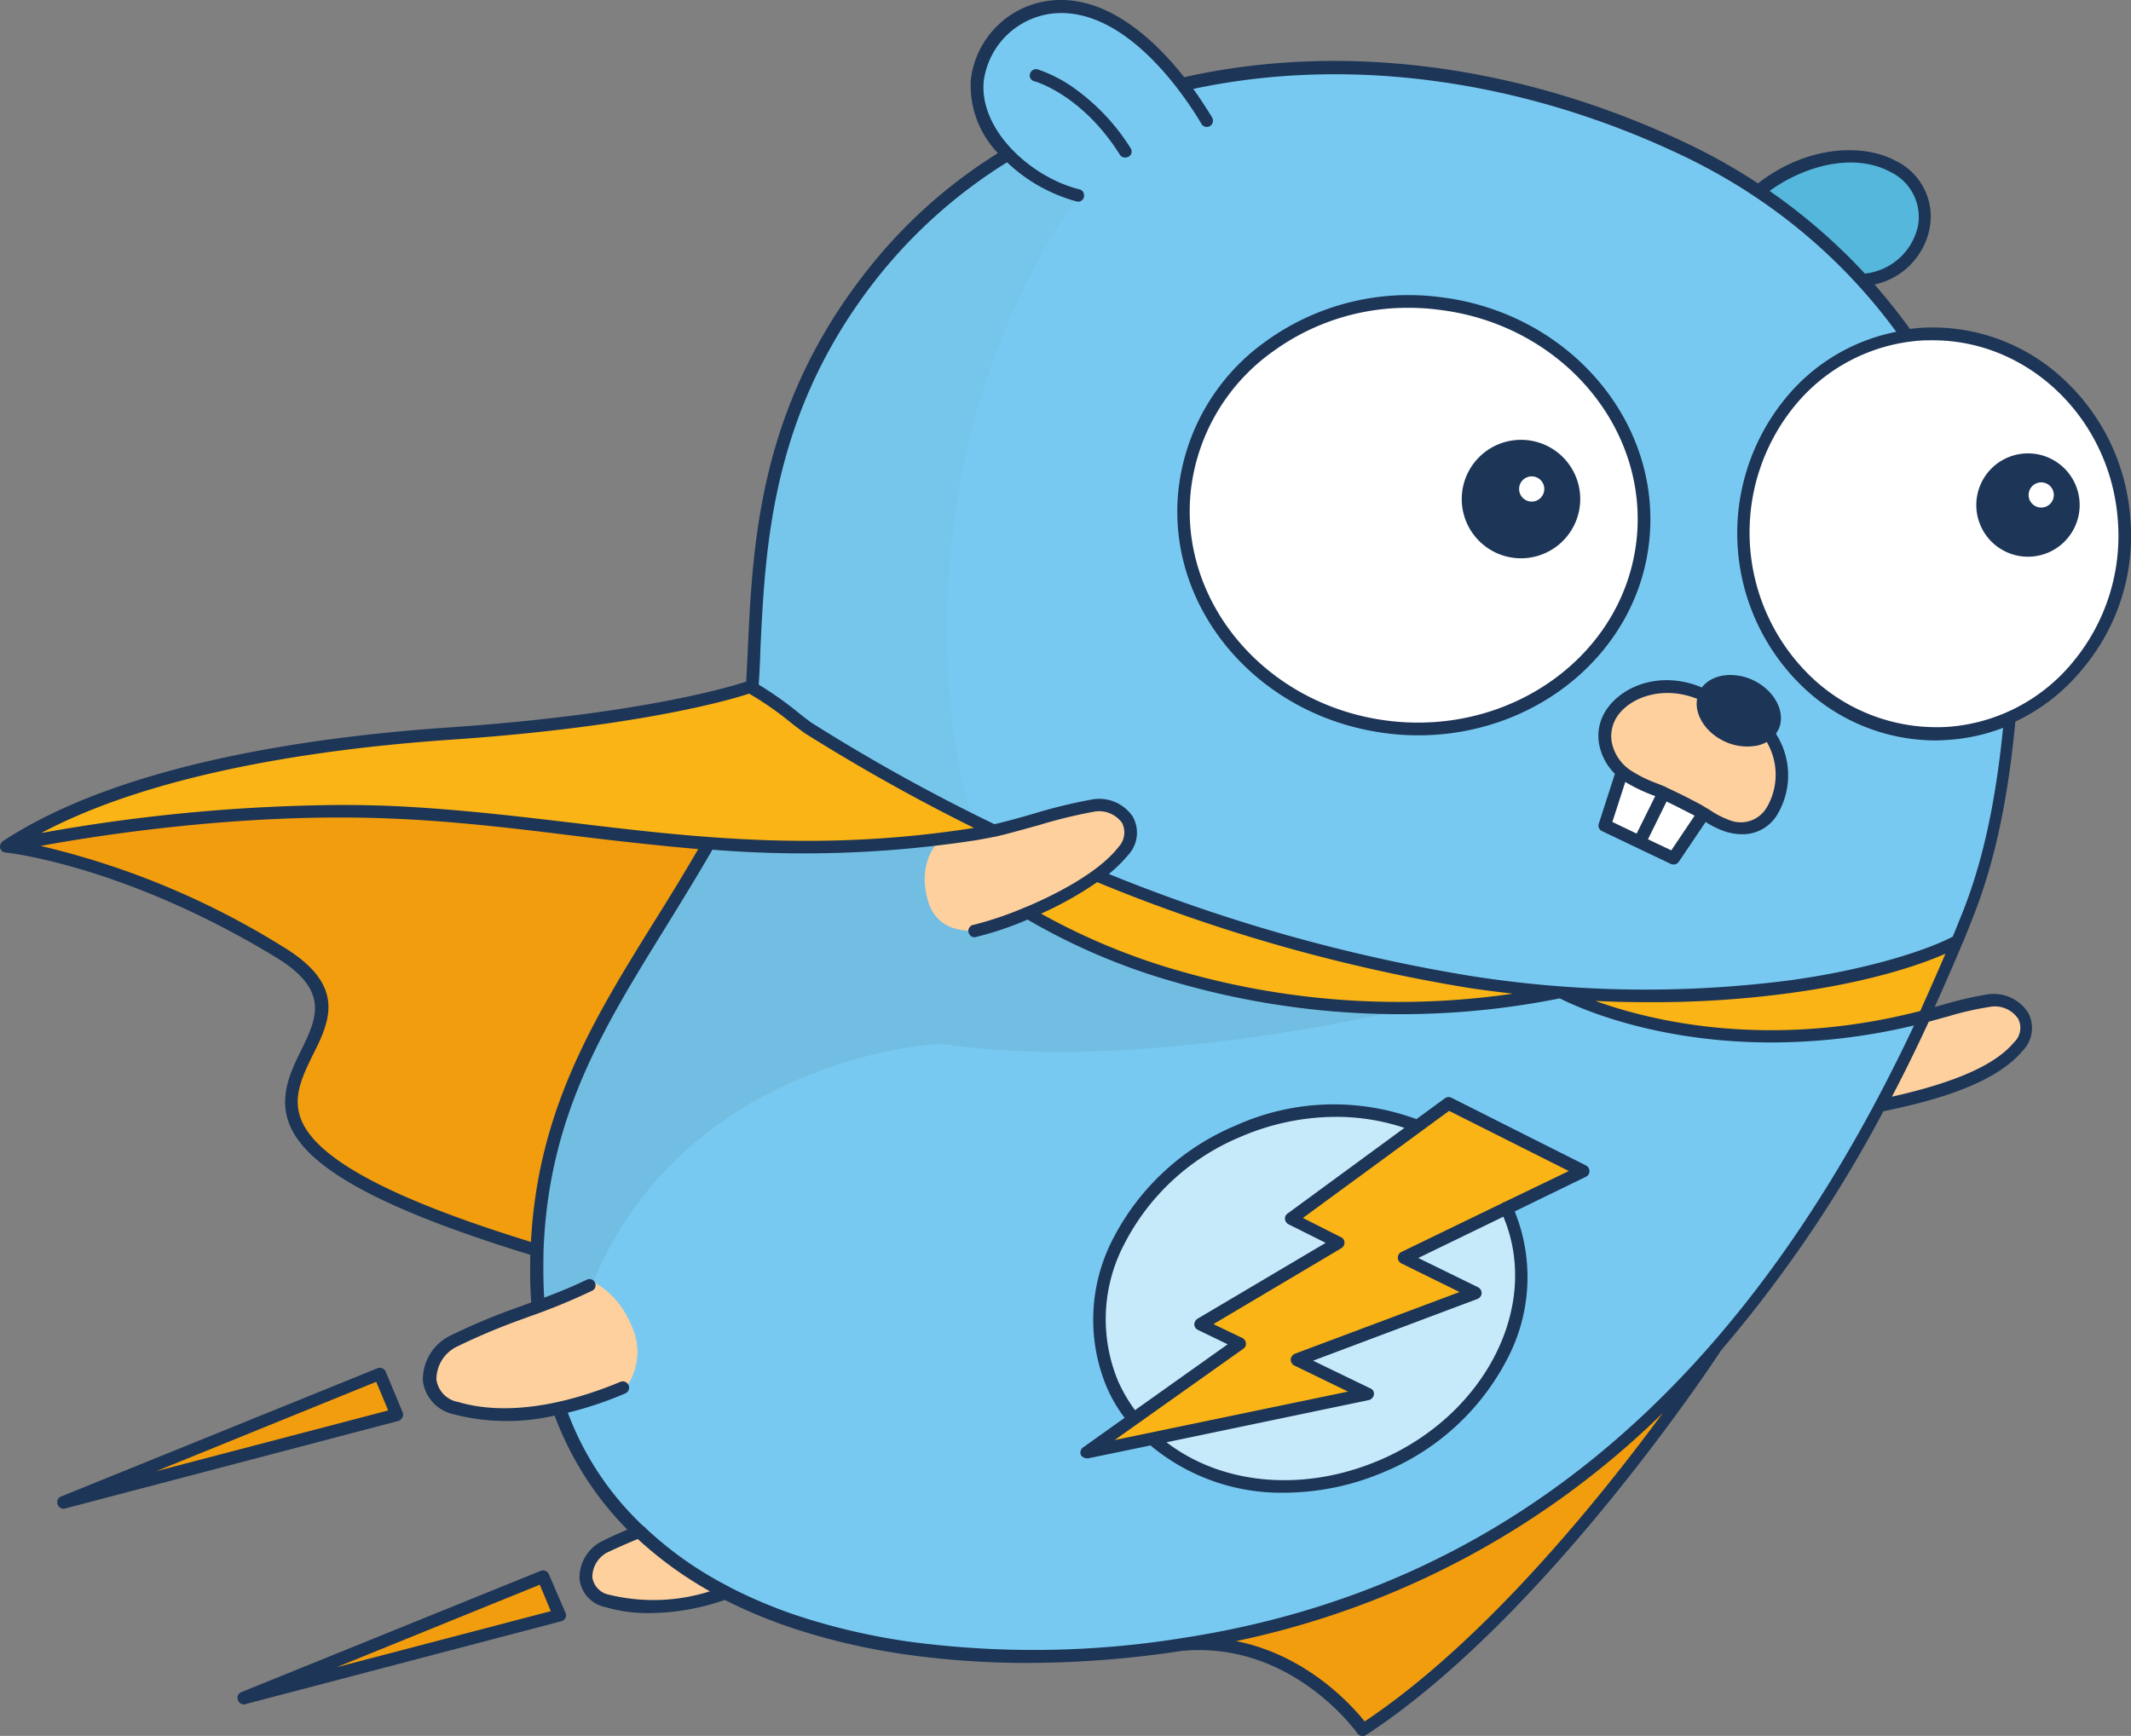 <svg id="animal_only" data-name="animal only" xmlns="http://www.w3.org/2000/svg" width="242.316" height="197.428" viewBox="0 0 242.316 197.428">
  <rect x="0" y="0" width="242.316" height="197.428" fill="#808080" stroke="none"/>
  <g id="Layer_1_2_" transform="translate(3.762 1.222)">
    <path id="Path_67" data-name="Path 67" d="M3832.381,523.161c-2.329,0-4.8-.072-7.381-.215,5.625,2.221,19.563,6.306,38.087,1.541,1.039-2.293,2.078-4.622,3.082-6.987-3.368,1.577-9.423,3.44-17.736,4.622A123.362,123.362,0,0,1,3832.381,523.161Z" transform="translate(-3648.393 -410.583)" fill="#fab416"/>
    <path id="Path_68" data-name="Path 68" d="M3726.814,696.669c14.511-9.638,28.485-27.482,35.257-36.869a97.14,97.14,0,0,1-50.771,27.518C3719.971,688.643,3725.453,694.949,3726.814,696.669Z" transform="translate(-3575.432 -501.896)" fill="#f29d0e"/>
    <path id="Path_69" data-name="Path 69" d="M3611.5,498.99c-13.723,0-22.681-4.3-24.078-5.016a91.819,91.819,0,0,1-43.784-1.863,69.879,69.879,0,0,1-16.7-7.13,36.42,36.42,0,0,1-5.876,1.971h-.108a.57.57,0,0,1-.537-.43.534.534,0,0,1,.394-.645,43.046,43.046,0,0,0,5.948-2.006c.036,0,.072-.036.107-.036,4.192-1.756,8.6-4.3,10.606-6.915a2.44,2.44,0,0,0,.394-2.9,3.291,3.291,0,0,0-3.44-1.326,55.819,55.819,0,0,0-6.414,1.577c-1.541.43-3.117.9-4.694,1.254h-.036c-.609.143-1.254.251-1.863.358a127.812,127.812,0,0,1-30.277,1.111c-1.792,3.117-3.619,6.091-5.41,8.922-7.166,11.537-13.329,21.5-13.9,36.8-.071,1.935-.036,3.8.072,5.625,1.72-.645,3.44-1.362,5.052-2.15a.537.537,0,0,1,.466.967c-2.4,1.182-4.945,2.114-7.417,3.046a75.944,75.944,0,0,0-7.883,3.26,4.3,4.3,0,0,0-2.544,3.977,3.132,3.132,0,0,0,2.616,2.687c6.772,1.971,14.547-.609,18.56-2.293a.546.546,0,0,1,.43,1,44.255,44.255,0,0,1-6.7,2.221,35.463,35.463,0,0,0,8.635,13.185.608.608,0,0,1,.215.215,41.931,41.931,0,0,0,9.567,6.736c.072.036.107.036.143.072a60.087,60.087,0,0,0,7.99,3.332,71.375,71.375,0,0,0,12.111,2.795,106.831,106.831,0,0,0,31.28-.358c36.69-5.589,64.1-28.557,83.592-70.084A68.269,68.269,0,0,1,3611.5,498.99Zm-21.1,15.228-8.241,4.013a.125.125,0,0,0,.036.072c4.622,10.785-1.935,23.97-14.619,29.452a28.762,28.762,0,0,1-11.358,2.4,22.955,22.955,0,0,1-15.192-5.375l-7.2,1.5h-.108a.607.607,0,0,1-.5-.323.563.563,0,0,1,.179-.681l4.873-3.475a18.074,18.074,0,0,1-2.15-3.691,19.615,19.615,0,0,1,.824-16.768,27.323,27.323,0,0,1,13.794-12.684,26.99,26.99,0,0,1,20.495-.645l3.3-2.4a.553.553,0,0,1,.573-.036l15.3,7.7a.572.572,0,0,1,.287.5A.505.505,0,0,1,3590.393,514.218Z" transform="translate(-3413.893 -381.789)" fill="#78c9f1"/>
    <path id="Path_70" data-name="Path 70" d="M3729.4,601.2l-10.14,4.909,7.13,3.475a.606.606,0,0,1,.322.5.577.577,0,0,1-.358.5l-19.1,7.166,6.879,3.332a.561.561,0,0,1-.144,1.039l-23.4,4.837c6.414,5.124,15.98,6.019,24.759,2.257,12.146-5.2,18.453-17.772,14.045-28.019Z" transform="translate(-3562.149 -464.293)" fill="#c7eafb"/>
    <path id="Path_71" data-name="Path 71" d="M3706.25,508.127c-2.15-.215-4.335-.5-6.628-.86A190.455,190.455,0,0,1,3657.7,495.3a38.91,38.91,0,0,1-6.7,3.726,74.787,74.787,0,0,0,15.837,6.629A90.477,90.477,0,0,0,3706.25,508.127Z" transform="translate(-3536.738 -396.337)" fill="#fab416"/>
    <path id="Path_72" data-name="Path 72" d="M3921.1,545.386c5.052-1.075,11.5-2.9,14.3-6.27a2.467,2.467,0,0,0,.5-2.9,3.373,3.373,0,0,0-3.4-1.469,36.428,36.428,0,0,0-4.98,1.182c-.717.215-1.4.394-2.007.537Q3923.357,541.086,3921.1,545.386Z" transform="translate(-3710.061 -421.628)" fill="#55b7db"/>
    <path id="Path_73" data-name="Path 73" d="M3708.836,570.065h0l-13.651,10,4.586,2.329a.56.56,0,0,1,.287.466.627.627,0,0,1-.251.5l-14.8,8.778,3.583,1.72a.573.573,0,0,1,.323.466.65.65,0,0,1-.215.5l-15.3,10.857,27.8-5.769-6.557-3.189a.607.607,0,0,1-.322-.5.577.577,0,0,1,.358-.5l19.1-7.166-6.987-3.4a.607.607,0,0,1-.322-.5.54.54,0,0,1,.322-.5l11.645-5.661h0l7.739-3.762-14.01-7.023Z" transform="translate(-3551.112 -442.796)" fill="#fab416"/>
    <path id="Path_74" data-name="Path 74" d="M3421.5,728.591l27.052-7.094-1.4-3.3Z" transform="translate(-3389.468 -539.372)" fill="#f29d0e"/>
    <path id="Path_75" data-name="Path 75" d="M3893.407,279.881a.215.215,0,0,1,.143-.036,7.031,7.031,0,0,0,6.055-5.554,5.822,5.822,0,0,0-3.261-6.306c-4.3-2.293-10.176-.609-14.045,2.329A62.694,62.694,0,0,1,3893.407,279.881Z" transform="translate(-3685.162 -249.784)" fill="#55b7db"/>
    <path id="Path_76" data-name="Path 76" d="M3364.2,664.979l29.094-7.632-1.469-3.547Z" transform="translate(-3352.698 -498.046)" fill="#f29d0e"/>
    <path id="Path_77" data-name="Path 77" d="M3372.768,448.514c7.238.322,14.117,1.147,20.817,1.935,13.794,1.648,28.055,3.368,45.791.537.107,0,.179-.036.287-.036a220.015,220.015,0,0,1-19.743-11.036c-.179-.108-.573-.43-1.326-1a49.293,49.293,0,0,0-4.837-3.44.126.126,0,0,1-.072-.036c-.036,0-.072-.036-.107-.036-1.075.358-11.681,3.726-34,5.231-14.619,1-34.29,3.762-47.475,11.107C3338.8,450.484,3355.676,447.8,3372.768,448.514Z" transform="translate(-3332.1 -357.899)" fill="#fab416"/>
    <path id="Path_78" data-name="Path 78" d="M3511.189,705.169a3.367,3.367,0,0,0-2.007,3.117,2.532,2.532,0,0,0,2.042,2.114,21.322,21.322,0,0,0,11.9-.5,41.545,41.545,0,0,1-8.6-6.2C3513.231,704.2,3512.156,704.7,3511.189,705.169Z" transform="translate(-3445.727 -530.067)" fill="#55b7db"/>
    <path id="Path_79" data-name="Path 79" d="M3408.06,478.264c-5.016-.394-9.817-.967-14.619-1.541-6.665-.788-13.544-1.612-20.746-1.935-17.091-.717-34,2.006-40.6,3.26a90.411,90.411,0,0,1,28.342,11.609c7.13,4.335,5.231,8.313,3.332,12.182-1.218,2.544-2.4,4.945-1.218,7.6,1.971,4.515,10.606,9.029,26.335,13.866.752-15.192,7.2-25.619,14.01-36.618C3404.62,484,3406.34,481.2,3408.06,478.264Z" transform="translate(-3332.1 -383.099)" fill="#f29d0e"/>
    <path id="Path_80" data-name="Path 80" d="M3686.4,595.741l-3.655-1.756a.573.573,0,0,1-.323-.466.628.628,0,0,1,.251-.5l14.834-8.778-4.479-2.257a.466.466,0,0,1-.287-.43.708.708,0,0,1,.215-.5l13.579-9.925a27.158,27.158,0,0,0-32.283,13.078,18.546,18.546,0,0,0-.788,15.837,16.074,16.074,0,0,0,2.042,3.476Z" transform="translate(-3550.248 -444.108)" fill="#c7eafb"/>
    <path id="Path_81" data-name="Path 81" d="M3695.833,301.8a21.665,21.665,0,0,1-14.619-5.733,24.068,24.068,0,0,1-2.365-32.82,21.477,21.477,0,0,1,12.863-7.632,63.929,63.929,0,0,0-16.231-15.586,68.6,68.6,0,0,0-8.563-4.837c-18.273-8.635-38.016-11.286-55.716-7.417a40.116,40.116,0,0,1,2.293,3.44.547.547,0,1,1-.931.573c-1.863-3.153-8.6-13.365-16.876-12.648a9.072,9.072,0,0,0-8.169,7.847c-.538,5.625,5.375,11.107,11.036,12.5a.555.555,0,0,1,.394.681.571.571,0,0,1-.537.43h-.143a18.2,18.2,0,0,1-7.883-4.479,57.668,57.668,0,0,0-14.941,13.257c-12.039,15.264-12.755,30.348-13.329,42.495-.072,1.4-.143,2.687-.215,3.977a41.856,41.856,0,0,1,4.8,3.4,14.465,14.465,0,0,0,1.254.932,223.952,223.952,0,0,0,20.925,11.609c1.5-.358,3.01-.788,4.443-1.182A58.366,58.366,0,0,1,3599.88,309a4.48,4.48,0,0,1,4.586,1.863,3.565,3.565,0,0,1-.466,4.12,15.058,15.058,0,0,1-2.4,2.365,191.908,191.908,0,0,0,41.1,11.681c30.2,4.658,50.341-1.756,55.322-4.515.358-.86.717-1.72,1.075-2.616,2.365-5.984,3.87-12.827,4.73-21.534a20.96,20.96,0,0,1-6.342,1.433Zm-91.8-66.214a.431.431,0,0,1-.287.072.612.612,0,0,1-.466-.251c-4.3-6.844-9.746-8.384-9.817-8.42a.556.556,0,0,1,.287-1.075c.251.072,5.876,1.648,10.462,8.886A.6.6,0,0,1,3604.036,235.582Zm33,65.712a28.724,28.724,0,0,1-3.476-.215c-14.655-1.756-25.224-14.26-23.612-27.84a23.711,23.711,0,0,1,9.889-16.482,27.61,27.61,0,0,1,19.635-4.945c14.655,1.756,25.225,14.26,23.612,27.84C3661.615,292.158,3650.257,301.294,3637.036,301.294Zm40.811,8.993a4.446,4.446,0,0,1-3.941,2.329,6.04,6.04,0,0,1-1.9-.322,11.426,11.426,0,0,1-2.293-1.147l-3.153,4.658a.612.612,0,0,1-.466.251.912.912,0,0,1-.251-.072l-7.811-3.726a.536.536,0,0,1-.287-.645l1.827-5.733v-.036a6.235,6.235,0,0,1-1.792-3.332,5.1,5.1,0,0,1,.932-3.977c2.4-3.3,7.166-3.691,10.642-2.221,1.039-1.5,3.475-1.935,5.7-.9,2.4,1.147,3.654,3.547,2.795,5.41a3.118,3.118,0,0,1-.358.573A8.312,8.312,0,0,1,3677.846,310.288Z" transform="translate(-3479.562 -219.1)" fill="#78c9f1"/>
    <path id="Path_82" data-name="Path 82" d="M3966.577,368.4a1.567,1.567,0,0,0-1.577,1.577,1.595,1.595,0,1,0,1.577-1.577Z" transform="translate(-3738.231 -314.906)" fill="#fff"/>
    <path id="Path_83" data-name="Path 83" d="M3846.572,469.508l-.215-.107-2.257,4.586,2.938,1.4,2.831-4.228a.272.272,0,0,0-.144-.072C3848.579,470.511,3847.54,469.973,3846.572,469.508Z" transform="translate(-3660.65 -379.717)" fill="#fff"/>
    <path id="Path_84" data-name="Path 84" d="M3897.412,323.1c-.5,0-.968.036-1.469.072a20.309,20.309,0,0,0-14.4,7.56,22.938,22.938,0,0,0,2.257,31.28,20.422,20.422,0,0,0,29.775-2.186,22.552,22.552,0,0,0,5.052-16.088C3917.764,332.058,3908.412,323.1,3897.412,323.1Zm10.821,24.651a5.7,5.7,0,1,1,5.7-5.7A5.688,5.688,0,0,1,3908.233,347.751Z" transform="translate(-3681.393 -285.837)" fill="#fff"/>
    <path id="Path_85" data-name="Path 85" d="M3837.537,464.812a18.4,18.4,0,0,1-3.261-1.612l-1.576,4.909,3.046,1.469,2.257-4.55A1.854,1.854,0,0,0,3837.537,464.812Z" transform="translate(-3653.334 -375.739)" fill="#fff"/>
    <path id="Path_86" data-name="Path 86" d="M3848.917,441.27a3.935,3.935,0,0,1-.932.072,6.546,6.546,0,0,1-2.544-.573c-2.15-1-3.368-3.046-2.974-4.765-3.01-1.29-7.273-.967-9.316,1.863a4.154,4.154,0,0,0-.752,3.153,5.052,5.052,0,0,0,2.222,3.332,14.466,14.466,0,0,0,3.081,1.5c.323.143.681.287,1,.43h.036c.251.108.466.215.717.322,1,.466,2.078,1,3.189,1.612.394.215.752.43,1.111.645a9.785,9.785,0,0,0,2.114,1.075,3.573,3.573,0,0,0,4.586-1.541,7.386,7.386,0,0,0-.215-7.668A2.89,2.89,0,0,1,3848.917,441.27Z" transform="translate(-3653.105 -357.821)" fill="#fed09e"/>
    <path id="Path_87" data-name="Path 87" d="M3727.153,313.115a26.758,26.758,0,0,0-18.882,4.73,22.7,22.7,0,0,0-9.459,15.729c-1.576,12.971,8.6,24.938,22.645,26.622s26.765-7.488,28.306-20.495S3741.2,314.8,3727.153,313.115Zm9.352,28.306a6.593,6.593,0,1,1,6.593-6.593A6.6,6.6,0,0,1,3736.5,341.421Z" transform="translate(-3567.315 -279.291)" fill="#fff"/>
    <path id="Path_88" data-name="Path 88" d="M3804.812,366.5a1.606,1.606,0,0,0-1.612,1.612,1.594,1.594,0,0,0,3.189,0A1.6,1.6,0,0,0,3804.812,366.5Z" transform="translate(-3634.404 -313.686)" fill="#fff"/>
    <path id="Path_89" data-name="Path 89" d="M3379.114,655.7a.531.531,0,0,0,0-.466l-1.935-4.622a.54.54,0,0,0-.717-.287L3340.49,664.91a.583.583,0,0,0-.323.681.539.539,0,0,0,.5.358.215.215,0,0,0,.143-.036l37.908-9.961A.44.44,0,0,0,3379.114,655.7Zm-30.348,7.023,27.589-11.179,1.5,3.547Z" transform="translate(-3337.265 -495.791)" fill="#ee2c24"/>
    <path id="Path_90" data-name="Path 90" d="M3432.545,715.013a.54.54,0,0,0-.717-.287l-34.039,13.795a.583.583,0,0,0-.323.681.539.539,0,0,0,.5.358.215.215,0,0,0,.143-.036l35.9-9.423a.57.57,0,0,0,.358-.287.532.532,0,0,0,0-.466Zm-26.479,11.322,25.69-10.391,1.4,3.3Z" transform="translate(-3374.034 -537.117)" fill="#ee2c24"/>
  </g>
  <g id="Layer_3_1_" transform="translate(48.907 17.812)">
    <path id="Path_91" data-name="Path 91" d="M3593.844,500.421s-31.566,8.313-56,4.658c0,0-28.628,1.362-39.377,27.123l-6.2,2.866s-1.613-17.234,6.485-31.531c8.134-14.332,12.756-21.319,12.756-21.319s22.859.322,27.231-.5c4.371-.788,9.029,8.814,9.029,8.814l16.876,7.023,18.166,3.476Z" transform="translate(-3479.939 -404.181)" fill="#72bee3"/>
    <path id="Path_92" data-name="Path 92" d="M3621.2,486.066s7.883-2.616,11.68-4.909,6.306-5.41,5.052-7.7c-1.29-2.293-5.876-1.111-13.723.9-4.371.967-7.345,1.4-7.345,1.4s-2.687,2.257-1.5,6.736C3616.472,486.961,3621.2,486.066,3621.2,486.066Z" transform="translate(-3558.82 -398.103)" fill="#fed09e"/>
    <path id="Path_93" data-name="Path 93" d="M3918.5,544.72a69.752,69.752,0,0,0,7.094-1.684c3.3-1,5.59-3.189,6.987-3.476s3.117-3.225,1.935-4.98-3.3-2.186-6.736-1.075c-3.4,1.111-4.515,1.469-4.515,1.469Z" transform="translate(-3753.537 -437.051)" fill="#fed09e"/>
    <path id="Path_94" data-name="Path 94" d="M3476.622,622.7a69.087,69.087,0,0,1-8.742,3.8c-4.264,1.469-9.889,2.687-9.781,7.166s8.993,4.085,8.993,4.085a77.994,77.994,0,0,0,9.531-1.827,25.7,25.7,0,0,0,3.87-1.433,6.929,6.929,0,0,0,.573-6.7C3479.452,623.775,3476.622,622.7,3476.622,622.7Z" transform="translate(-3458.096 -494.679)" fill="#fed09e"/>
    <path id="Path_95" data-name="Path 95" d="M3513.355,701.5s-2.293,1.147-3.511,1.827-2.795,2.365-2.186,4.156,3.583,2.795,5.7,2.795a27.99,27.99,0,0,0,9.853-1.756A73.712,73.712,0,0,1,3513.355,701.5Z" transform="translate(-3489.813 -545.245)" fill="#fed09e"/>
    <path id="Path_96" data-name="Path 96" d="M3597.635,269.664s-10.248,12.791-13.795,33.645c-3.941,23,1.72,37.944,1.72,37.944s-19.277-9.6-25.26-15.694c0,0-.036-13.293,2.688-24.615,2.723-11.286,11.5-27.088,26.084-35.544C3589.036,265.4,3593.765,269.485,3597.635,269.664Z" transform="translate(-3523.68 -265.4)" fill="#72bee3" opacity="0.32"/>
  </g>
  <g id="Group_65" data-name="Group 65">
    <path id="Path_97" data-name="Path 97" d="M3379.01,655.5h0a.648.648,0,0,0,.036-.573l-1.935-4.622a.727.727,0,0,0-.932-.394l-35.974,14.583a.687.687,0,0,0-.394.9.732.732,0,0,0,.681.5.269.269,0,0,0,.179-.036l37.908-9.961A.776.776,0,0,0,3379.01,655.5Zm-1.613-.788-26.406,6.915,25.045-10.176Z" transform="translate(-3333.255 -494.297)" fill="#1d3556"/>
    <path id="Path_98" data-name="Path 98" d="M3432.376,714.606h0a.727.727,0,0,0-.931-.394l-34.039,13.795a.688.688,0,0,0-.394.9.733.733,0,0,0,.681.5.268.268,0,0,0,.179-.036l35.9-9.423a.676.676,0,0,0,.466-.358.649.649,0,0,0,.036-.573Zm.215,4.192-24.365,6.378,23.111-9.387Z" transform="translate(-3369.96 -535.558)" fill="#1d3556"/>
    <path id="Path_99" data-name="Path 99" d="M3665.2,604.994h.144l7.094-1.469a23.153,23.153,0,0,0,15.228,5.375,29.075,29.075,0,0,0,11.43-2.4,27.6,27.6,0,0,0,13.9-12.791,19.956,19.956,0,0,0,.86-16.8l8.1-3.941a.677.677,0,0,0,.394-.645.713.713,0,0,0-.394-.645l-15.3-7.7a.714.714,0,0,0-.753.072l-3.225,2.365a27.092,27.092,0,0,0-20.531.717,27.69,27.69,0,0,0-13.9,12.756,19.929,19.929,0,0,0-.824,16.912,16.372,16.372,0,0,0,2.078,3.583l-4.729,3.368a.732.732,0,0,0-.251.86A.849.849,0,0,0,3665.2,604.994Zm22.824-27.84a.66.66,0,0,0-.287.645.747.747,0,0,0,.394.573l4.228,2.114-14.583,8.635a.8.8,0,0,0-.358.645.727.727,0,0,0,.394.609l3.4,1.648-10.534,7.489a17.483,17.483,0,0,1-1.935-3.332,18.359,18.359,0,0,1,.788-15.694,26.072,26.072,0,0,1,13.186-12.075,27.516,27.516,0,0,1,10.821-2.257,24.381,24.381,0,0,1,7.775,1.254Zm9.244,21.211a.768.768,0,0,0,.573-.609.649.649,0,0,0-.394-.717l-6.521-3.153,18.7-7.023a.742.742,0,0,0,.466-.645.768.768,0,0,0-.394-.681l-6.808-3.332,9.674-4.694c4.264,10.1-2.006,22.5-14.009,27.661-8.6,3.69-17.879,2.9-24.293-2.006Zm15.371-22.5h-.143v.072l-11.537,5.589a.725.725,0,0,0,0,1.29l6.629,3.261-18.739,7.023a.807.807,0,0,0-.466.645.768.768,0,0,0,.394.681l6.127,2.974-26.55,5.518L3683,592.525a.66.66,0,0,0,.287-.645.748.748,0,0,0-.394-.573l-3.3-1.577,14.547-8.635a.753.753,0,0,0,.358-.645.662.662,0,0,0-.394-.609l-4.335-2.186,16.625-12.182,13.615,6.844Z" transform="translate(-3541.617 -439.132)" fill="#1d3556"/>
    <path id="Path_100" data-name="Path 100" d="M3652.965,239.447a16.078,16.078,0,0,0-3.655-1.792h0a.707.707,0,0,0-.86.5.666.666,0,0,0,.5.86c.071,0,5.446,1.541,9.71,8.348a.7.7,0,0,0,.609.322.722.722,0,0,0,.394-.107.64.64,0,0,0,.323-.43.706.706,0,0,0-.108-.537A24.082,24.082,0,0,0,3652.965,239.447Z" transform="translate(-3531.322 -229.768)" fill="#1d3556"/>
    <path id="Path_101" data-name="Path 101" d="M3849.34,436.163c.9-1.935-.395-4.443-2.867-5.625-2.222-1.039-4.694-.681-5.84.824-4.55-1.9-8.814-.287-10.713,2.329a5.311,5.311,0,0,0-.967,4.12,6.347,6.347,0,0,0,1.792,3.368l-1.827,5.661a.693.693,0,0,0,.358.86l7.811,3.726a1.044,1.044,0,0,0,.322.072.7.7,0,0,0,.609-.323l3.046-4.515a10.342,10.342,0,0,0,2.186,1.075,6.473,6.473,0,0,0,1.971.322,4.583,4.583,0,0,0,4.084-2.4,8.71,8.71,0,0,0-.251-9.029C3849.161,436.486,3849.232,436.306,3849.34,436.163Zm-18.417,4.98Zm17.127,3.8a3.428,3.428,0,0,1-4.372,1.469,9.536,9.536,0,0,1-2.078-1.075l-1.075-.645c-1.146-.609-2.186-1.147-3.189-1.612-.215-.108-.466-.215-.681-.322l-.036-.036c-.323-.143-.681-.287-1.039-.43a15.051,15.051,0,0,1-3.046-1.5,5.037,5.037,0,0,1-2.15-3.225,4.065,4.065,0,0,1,.717-3.046c1.5-2.078,5.16-3.4,8.994-1.863-.323,1.792.967,3.834,3.117,4.837a6.028,6.028,0,0,0,3.583.5,3.8,3.8,0,0,0,1.218-.43,7.346,7.346,0,0,1,.036,7.381Zm-16.124-2.831a19.126,19.126,0,0,0,3.117,1.5c.108.036.179.072.287.107l-2.114,4.264-2.759-1.326Zm4.694,2.221h0l.071.036c.968.466,2.007,1,3.118,1.577l-2.652,3.941-2.651-1.254Z" transform="translate(-3647.115 -353.176)" fill="#1d3556"/>
    <path id="Path_102" data-name="Path 102" d="M3725.1,309.618a27.689,27.689,0,0,0-19.742,4.98,23.965,23.965,0,0,0-9.961,16.625c-1.648,13.687,8.994,26.228,23.755,28.019a28.276,28.276,0,0,0,3.476.215c13.472,0,24.759-9.388,26.228-21.785C3750.505,323.95,3739.828,311.374,3725.1,309.618Zm22.322,27.84c-1.541,12.9-14.189,22.036-28.126,20.352-13.974-1.684-24.042-13.544-22.5-26.443a22.515,22.515,0,0,1,9.387-15.622,25.963,25.963,0,0,1,15.407-4.909,25.6,25.6,0,0,1,3.332.215C3738.9,312.7,3748.964,324.559,3747.424,337.458Z" transform="translate(-3561.358 -275.826)" fill="#1d3556"/>
    <path id="Path_103" data-name="Path 103" d="M3563.848,274.741h0a23.884,23.884,0,0,0-7.739-16.052,21.74,21.74,0,0,0-16.3-5.7c-.358.036-.717.072-1.039.107-1.254-1.756-2.615-3.44-4.013-5.052a8.119,8.119,0,0,0,6.27-6.449,7.022,7.022,0,0,0-3.905-7.632c-3.511-1.9-9.889-1.863-15.622,2.58a66.955,66.955,0,0,0-8.312-4.658c-18.667-8.814-38.876-11.466-56.934-7.417-3.4-4.3-8.743-9.28-14.941-8.743a10.267,10.267,0,0,0-9.316,8.993,11.09,11.09,0,0,0,3.081,8.384,57.609,57.609,0,0,0-14.869,13.329c-12.29,15.586-13.007,30.886-13.58,43.211v.179c-.072,1.182-.108,2.293-.179,3.4h-.036c-.43.143-10.713,3.619-33.752,5.2-15.8,1.075-37.442,4.192-50.735,12.935a.281.281,0,0,0-.144.143l-.036.036a1.072,1.072,0,0,0-.143.358v.251h0c.036.036.036.108.072.143l.036.036c.036.036.071.107.107.143v.036h.036a.187.187,0,0,0,.144.072l.036.036h0c.036,0,.107.036.143.036h.036c.143,0,13.544,1.433,30.778,11.931,6.163,3.762,4.622,6.915,2.866,10.534-1.254,2.544-2.651,5.446-1.254,8.671,2.15,4.945,10.821,9.567,27.3,14.619-.036,1.827-.036,3.655.108,5.41l-.86.322-.287.108a72.939,72.939,0,0,0-7.954,3.3,5.555,5.555,0,0,0-3.225,5.2,4.464,4.464,0,0,0,3.511,3.8,24.1,24.1,0,0,0,11.466.143,36.528,36.528,0,0,0,8.277,12.971c-1,.43-1.9.824-2.759,1.254a4.661,4.661,0,0,0-2.687,4.371,3.7,3.7,0,0,0,2.938,3.189,17.4,17.4,0,0,0,5.052.681,26.442,26.442,0,0,0,8.527-1.5,57.343,57.343,0,0,0,7.99,3.3,74.745,74.745,0,0,0,12.326,2.866,98.281,98.281,0,0,0,14.081,1,116.878,116.878,0,0,0,17.521-1.362c12.541-1.218,19.957,9.28,20.029,9.388a.748.748,0,0,0,.573.287.721.721,0,0,0,.394-.107c20.208-13.185,39.485-42.387,40.309-43.641,0-.036.036-.036.036-.072a149.635,149.635,0,0,0,18.488-27.231c5.7-1.182,12.612-3.046,15.837-6.879a3.7,3.7,0,0,0,.645-4.3,4.65,4.65,0,0,0-4.658-2.114,40.763,40.763,0,0,0-5.2,1.218c-.287.072-.537.143-.788.215,1.075-2.4,2.15-4.837,3.153-7.238a.125.125,0,0,1,.036-.072c.394-.932.752-1.827,1.111-2.759,2.472-6.2,4.013-13.329,4.873-22.394a21.865,21.865,0,0,0,7.667-6.019A23.462,23.462,0,0,0,3563.848,274.741Zm-12.755,56.827a2.26,2.26,0,0,1-.5,2.687c-2.114,2.544-6.665,4.55-13.866,6.163,1.469-2.795,2.866-5.661,4.192-8.528q.806-.215,1.935-.537h.036a35.524,35.524,0,0,1,4.945-1.147A3.18,3.18,0,0,1,3551.092,331.567Zm-17.342-84.774c-.036,0-.072,0-.072.036a66.328,66.328,0,0,0-10.856-9.423c3.655-2.687,9.387-4.479,13.687-2.186a5.677,5.677,0,0,1,3.189,6.127A6.919,6.919,0,0,1,3533.75,246.793Zm-139.63,143.93a43.749,43.749,0,0,0,8.2,5.948,21.257,21.257,0,0,1-11.43.394h0a2.384,2.384,0,0,1-1.935-1.971,3.17,3.17,0,0,1,1.9-2.938C3391.863,391.69,3392.9,391.224,3394.121,390.723Zm-7.955-14.368a41.4,41.4,0,0,0,6.521-2.186.709.709,0,0,0,.394-.394.7.7,0,0,0,0-.537.709.709,0,0,0-.394-.394.7.7,0,0,0-.537,0c-4.013,1.684-11.752,4.264-18.453,2.293a3.02,3.02,0,0,1-2.472-2.544,4.138,4.138,0,0,1,2.436-3.8,73.345,73.345,0,0,1,7.74-3.225l.179-.072a71.886,71.886,0,0,0,7.345-3.01.65.65,0,0,0,.358-.394.7.7,0,0,0-.036-.537.651.651,0,0,0-.394-.358.7.7,0,0,0-.538.036c-1.612.788-3.332,1.469-4.837,2.042-.107-1.792-.107-3.583-.072-5.375.573-15.228,6.736-25.189,13.866-36.726,1.9-3.081,3.619-5.876,5.339-8.85a128.8,128.8,0,0,0,30.2-1.111c.573-.107,1.183-.215,1.863-.358h.072c1.541-.358,3.045-.788,4.729-1.254h.036a55.228,55.228,0,0,1,6.378-1.577,3.214,3.214,0,0,1,3.3,1.254A2.4,2.4,0,0,1,3448.8,312c-2.472,3.225-8.205,5.876-10.534,6.844-.036,0-.072.036-.107.036a38.467,38.467,0,0,1-5.912,2.007.571.571,0,0,0-.43.322.584.584,0,0,0-.072.537.69.69,0,0,0,.681.537.323.323,0,0,0,.179-.036,37.377,37.377,0,0,0,5.84-1.971,72.039,72.039,0,0,0,16.7,7.094,91.975,91.975,0,0,0,43.82,1.863c1.756.9,10.57,5.016,24.078,5.016a69.928,69.928,0,0,0,16.2-1.935c-19.456,41.312-46.722,64.1-83.3,69.69a106.358,106.358,0,0,1-31.208.358,74.53,74.53,0,0,1-12.075-2.795,55.11,55.11,0,0,1-7.954-3.3.782.782,0,0,1-.179-.107,41.243,41.243,0,0,1-9.5-6.664.48.48,0,0,0-.251-.215A34.167,34.167,0,0,1,3386.166,376.355Zm-32.39-52.993a91.644,91.644,0,0,0-27.554-11.466c7.023-1.29,23.326-3.8,39.736-3.117,7.2.287,14.081,1.111,20.71,1.935,4.371.537,9.352,1.111,14.332,1.541-1.72,2.938-3.511,5.876-4.98,8.205-6.808,10.964-13.257,21.355-14.045,36.475-15.586-4.8-24.114-9.28-26.049-13.723-1.146-2.616,0-4.98,1.218-7.488C3359.114,331.818,3361.049,327.769,3353.776,323.362Zm101.722,2.687a73.8,73.8,0,0,1-15.515-6.449,40.443,40.443,0,0,0,6.378-3.583,192.134,192.134,0,0,0,41.885,11.967c1.792.287,3.583.5,5.375.717A89.98,89.98,0,0,1,3455.5,326.049Zm47.511,3.476c2.15.108,4.3.143,6.342.143a115.34,115.34,0,0,0,16.052-1.075c9.567-1.326,15.156-3.44,17.414-4.443-.967,2.257-1.935,4.443-2.866,6.521C3522.392,335.186,3508.849,331.639,3503.008,329.525Zm-116.162-20.244c-6.664-.788-13.579-1.612-20.817-1.935-1.935-.072-3.906-.108-5.84-.108a199.1,199.1,0,0,0-33.9,3.189c13.221-7.023,32.5-9.638,46.472-10.606,22.071-1.5,32.605-4.765,33.967-5.231h.036c.036,0,.072.036.108.036a36.9,36.9,0,0,1,4.837,3.4c.752.573,1.146.86,1.326,1a218.6,218.6,0,0,0,19.313,10.821C3414.759,312.613,3400.57,310.929,3386.847,309.281Zm138.7,17.843a127.986,127.986,0,0,1-37.084-.5,190.484,190.484,0,0,1-40.775-11.537,16.114,16.114,0,0,0,2.221-2.186,3.731,3.731,0,0,0,.5-4.335,4.6,4.6,0,0,0-4.73-1.935,59.115,59.115,0,0,0-6.593,1.612c-1.362.394-2.866.824-4.407,1.182a210.44,210.44,0,0,1-20.853-11.573c-.144-.108-.717-.537-1.218-.932a41.169,41.169,0,0,0-4.73-3.368c.072-1.218.143-2.472.179-3.762v-.107c.573-12.111,1.29-27.159,13.293-42.387a57.654,57.654,0,0,1,14.762-13.15,18.531,18.531,0,0,0,7.883,4.443,1.551,1.551,0,0,0,.179.036.691.691,0,0,0,.681-.537.938.938,0,0,0-.072-.537.639.639,0,0,0-.43-.322c-5.589-1.4-11.43-6.808-10.892-12.326a8.92,8.92,0,0,1,8.026-7.7c8.169-.681,14.869,9.423,16.733,12.576a.639.639,0,0,0,.43.322.7.7,0,0,0,.538-.072.746.746,0,0,0,.251-.967c-.681-1.111-1.4-2.221-2.15-3.261,17.593-3.762,37.228-1.111,55.357,7.453a66.128,66.128,0,0,1,8.563,4.837,63.842,63.842,0,0,1,16.016,15.335,21.636,21.636,0,0,0-12.684,7.668,24.2,24.2,0,0,0,2.4,33.035,21.9,21.9,0,0,0,14.726,5.769c.538,0,1.075-.036,1.577-.072a21.107,21.107,0,0,0,6.127-1.362c-.86,8.563-2.329,15.335-4.694,21.211-.358.86-.681,1.72-1.039,2.544C3540.917,323.649,3534.539,325.834,3525.545,327.124Zm2.329-34.146a22.762,22.762,0,0,1-2.257-31.065,20.332,20.332,0,0,1,14.3-7.488c.466-.036.932-.036,1.469-.036,10.964,0,20.208,8.993,21.032,20.495a22.423,22.423,0,0,1-5.016,15.98,20.269,20.269,0,0,1-14.3,7.489A20.654,20.654,0,0,1,3527.875,292.978Zm-17.2,83.413c-7.273,9.889-20.352,26.049-33.9,35.078-1.541-1.935-6.664-7.56-14.619-9.137A97.821,97.821,0,0,0,3510.676,376.391Z" transform="translate(-3321.6 -215.688)" fill="#1d3556"/>
    <path id="Path_104" data-name="Path 104" d="M3792.236,355.3a6.736,6.736,0,1,0,6.736,6.736A6.728,6.728,0,0,0,3792.236,355.3Zm1.218,7.023a1.433,1.433,0,1,1,1.433-1.433A1.438,1.438,0,0,1,3793.454,362.323Z" transform="translate(-3619.284 -305.277)" fill="#1d3556"/>
    <path id="Path_105" data-name="Path 105" d="M3960.552,365.476a5.876,5.876,0,1,0-5.876,5.876A5.879,5.879,0,0,0,3960.552,365.476Zm-2.938-1.147a1.433,1.433,0,1,1-1.433-1.433A1.437,1.437,0,0,1,3957.614,364.33Z" transform="translate(-3724.074 -308.036)" fill="#1d3556"/>
  </g>
</svg>
